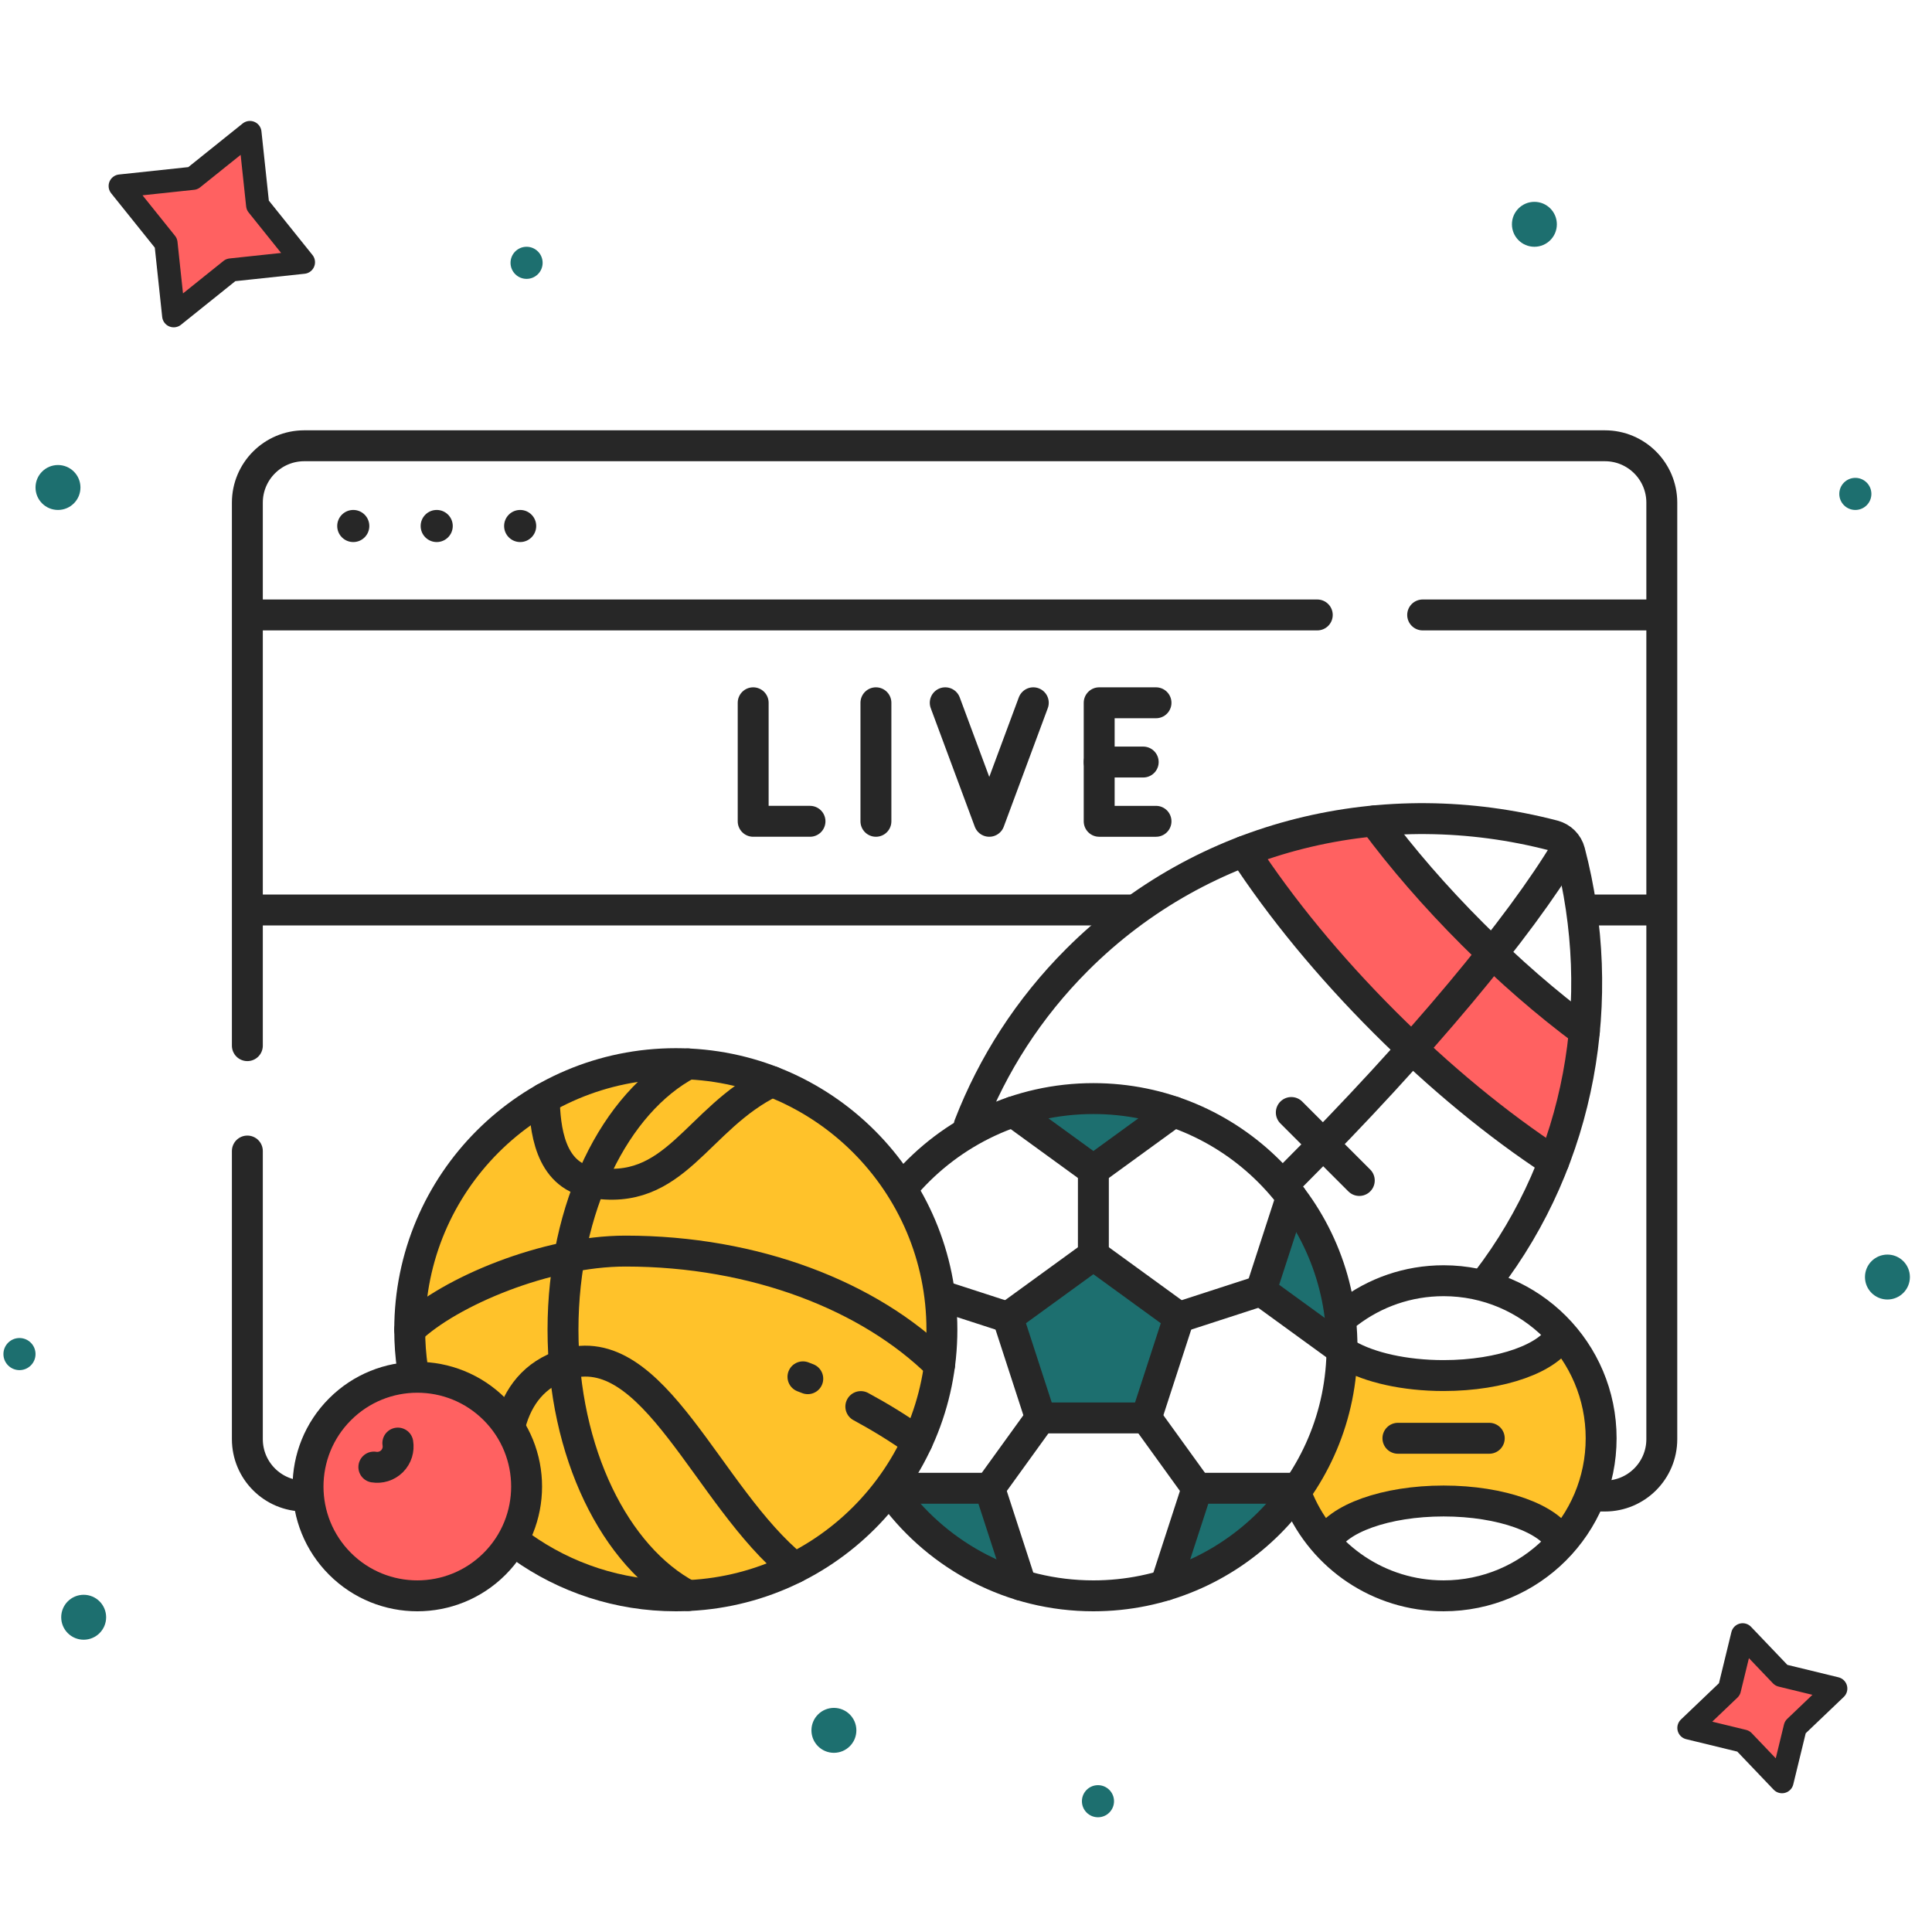 <?xml version="1.0" encoding="UTF-8"?> <svg xmlns="http://www.w3.org/2000/svg" width="250" height="250" viewBox="0 0 250 250" fill="none"><path d="M213.933 117.754H205.75" stroke="#272727" stroke-width="4" stroke-miterlimit="10" stroke-linecap="round" stroke-linejoin="round"></path><path d="M146.201 117.754H33.113" stroke="#272727" stroke-width="4" stroke-miterlimit="10" stroke-linecap="round" stroke-linejoin="round"></path><path d="M213.934 79.574H184.092" stroke="#272727" stroke-width="4" stroke-miterlimit="10" stroke-linecap="round" stroke-linejoin="round"></path><path d="M170.455 79.574H33.113" stroke="#272727" stroke-width="4" stroke-miterlimit="10" stroke-linecap="round" stroke-linejoin="round"></path><path d="M32.008 148.943V186.223C32.008 190.292 35.304 193.588 39.373 193.588" stroke="#272727" stroke-width="4" stroke-miterlimit="10" stroke-linecap="round" stroke-linejoin="round"></path><path d="M206.508 193.588H207.672C211.741 193.588 215.037 190.292 215.037 186.223V65.047C215.037 60.978 211.741 57.682 207.672 57.682H39.373C35.304 57.682 32.008 60.978 32.008 65.047V91.799V105.433V135.307" stroke="#272727" stroke-width="4" stroke-miterlimit="10" stroke-linecap="round" stroke-linejoin="round"></path><path d="M97.461 90.939V106.276H104.813" stroke="#272727" stroke-width="4" stroke-miterlimit="10" stroke-linecap="round" stroke-linejoin="round"></path><path d="M113.344 90.939V106.276" stroke="#272727" stroke-width="4" stroke-miterlimit="10" stroke-linecap="round" stroke-linejoin="round"></path><path d="M122.314 90.939L128.011 106.276L133.708 90.939" stroke="#272727" stroke-width="4" stroke-miterlimit="10" stroke-linecap="round" stroke-linejoin="round"></path><path d="M149.586 106.277H142.234V90.94H149.586" stroke="#272727" stroke-width="4" stroke-miterlimit="10" stroke-linecap="round" stroke-linejoin="round"></path><path d="M142.234 98.608H147.931" stroke="#272727" stroke-width="4" stroke-miterlimit="10" stroke-linecap="round" stroke-linejoin="round"></path><path d="M192.734 123.302C190.076 121.308 181.105 110.566 176.952 105.443C172.3 106.44 164.492 109.458 161.17 110.842C164.908 115.826 173.712 127.206 179.029 132.854C184.345 138.503 196.472 146.283 201.871 149.467C203.532 147.141 204.501 137.423 204.778 132.854C201.871 130.501 195.392 125.295 192.734 123.302Z" fill="#FF6161"></path><path d="M177.832 106.226C181.441 111.107 185.742 116.064 190.532 120.854C195.274 125.601 200.182 129.859 205.02 133.446" stroke="#272727" stroke-width="4" stroke-miterlimit="10" stroke-linecap="round" stroke-linejoin="round"></path><path d="M201.056 150.319C193.764 145.551 186.251 139.359 179.142 132.25C171.978 125.086 165.749 117.509 160.959 110.174" stroke="#272727" stroke-width="4" stroke-miterlimit="10" stroke-linecap="round" stroke-linejoin="round"></path><path d="M125.416 145.618C128.451 137.777 133.102 130.47 139.377 124.195C155.828 107.745 179.364 102.456 201.044 108.124C202.06 108.393 202.859 109.188 203.124 110.205C208.122 129.318 204.597 149.878 192.419 165.747" stroke="#272727" stroke-width="4" stroke-miterlimit="10" stroke-linecap="round" stroke-linejoin="round"></path><path d="M141.366 142.365L132.514 143.443L141.63 150.771L150.954 143.809L141.366 142.365Z" fill="#1D6F6F"></path><path d="M123.231 199.858L116.924 193.554L128.619 193.4L131.672 204.629L123.231 199.858Z" fill="#1D6F6F"></path><path d="M160.456 200.213L166.763 193.91L155.069 193.756L152.015 204.984L160.456 200.213Z" fill="#1D6F6F"></path><path d="M172.078 164.387L167.866 156.527L164.338 167.678L174.205 173.847L172.078 164.387Z" fill="#1D6F6F"></path><path d="M166.572 152.754C166.8 152.528 167.028 152.3 167.256 152.072C183.707 135.622 196.763 119.856 202.738 109.819" stroke="#272727" stroke-width="4" stroke-miterlimit="10" stroke-linecap="round" stroke-linejoin="round"></path><path d="M167.094 143.957L175.891 152.754" stroke="#272727" stroke-width="4" stroke-miterlimit="10" stroke-linecap="round" stroke-linejoin="round"></path><path d="M186.92 178.124C180.607 178.456 175.983 175.77 174.46 174.386C174.183 176.324 173.297 181.114 171.968 184.769C170.639 188.424 168.092 192.66 166.984 194.321L171.968 199.305C173.076 197.505 177.616 193.989 186.92 194.321C196.223 194.654 201.04 197.782 202.286 199.305C203.948 197.09 207.27 191.248 207.27 185.6C207.27 179.951 203.948 174.94 202.286 173.14C199.794 174.663 193.232 177.792 186.92 178.124Z" fill="#FFC22A"></path><path d="M174.467 169.877C177.891 167.273 182.165 165.725 186.8 165.725C198.058 165.725 207.187 174.854 207.187 186.112C207.187 197.373 198.058 206.499 186.8 206.499C178.424 206.499 171.228 201.45 168.092 194.229" stroke="#272727" stroke-width="4" stroke-miterlimit="10" stroke-linecap="round" stroke-linejoin="round"></path><path d="M174.381 175.318C177.22 176.945 181.725 177.997 186.797 177.997C194.299 177.997 200.56 175.697 202.025 172.636" stroke="#272727" stroke-width="4" stroke-miterlimit="10" stroke-linecap="round" stroke-linejoin="round"></path><path d="M202.027 199.588C200.561 196.528 194.301 194.228 186.799 194.228C179.297 194.228 173.036 196.528 171.57 199.588" stroke="#272727" stroke-width="4" stroke-miterlimit="10" stroke-linecap="round" stroke-linejoin="round"></path><path d="M180.889 186.112H192.709" stroke="#272727" stroke-width="4" stroke-miterlimit="10" stroke-linecap="round" stroke-linejoin="round"></path><path d="M141.483 162.413L130.408 170.459L134.639 183.478H148.327L152.557 170.459L141.483 162.413Z" fill="#1D6F6F" stroke="#272727" stroke-width="4" stroke-miterlimit="10" stroke-linecap="round" stroke-linejoin="round"></path><path d="M151.864 143.87L141.484 151.412L131.105 143.87" fill="#1D6F6F"></path><path d="M151.864 143.87L141.484 151.412L131.105 143.87" stroke="#272727" stroke-width="4" stroke-miterlimit="10" stroke-linecap="round" stroke-linejoin="round"></path><path d="M150.824 205.119L154.899 192.582H167.974" fill="#1D6F6F"></path><path d="M150.824 205.119L154.899 192.582H167.974" stroke="#272727" stroke-width="4" stroke-miterlimit="10" stroke-linecap="round" stroke-linejoin="round"></path><path d="M116.551 192.582H128.062L132.133 205.119" fill="#1D6F6F"></path><path d="M116.551 192.582H128.062L132.133 205.119" stroke="#272727" stroke-width="4" stroke-miterlimit="10" stroke-linecap="round" stroke-linejoin="round"></path><path d="M173.651 174.628L163.172 167.016L167.114 154.883" fill="#1D6F6F"></path><path d="M173.651 174.628L163.172 167.016L167.114 154.883" stroke="#272727" stroke-width="4" stroke-miterlimit="10" stroke-linecap="round" stroke-linejoin="round"></path><path d="M134.639 183.479L128.064 192.583" stroke="#272727" stroke-width="4" stroke-miterlimit="10" stroke-linecap="round" stroke-linejoin="round"></path><path d="M148.326 183.479L154.9 192.583" stroke="#272727" stroke-width="4" stroke-miterlimit="10" stroke-linecap="round" stroke-linejoin="round"></path><path d="M152.559 170.46L163.173 167.016" stroke="#272727" stroke-width="4" stroke-miterlimit="10" stroke-linecap="round" stroke-linejoin="round"></path><path d="M122.236 167.809L130.407 170.46" stroke="#272727" stroke-width="4" stroke-miterlimit="10" stroke-linecap="round" stroke-linejoin="round"></path><path d="M141.482 162.413L141.484 151.411" stroke="#272727" stroke-width="4" stroke-miterlimit="10" stroke-linecap="round" stroke-linejoin="round"></path><path d="M117.184 153.242C123.081 146.452 131.782 142.156 141.484 142.156C159.253 142.156 173.656 156.559 173.656 174.328C173.656 192.097 159.253 206.5 141.484 206.5C130.937 206.5 121.578 201.426 115.713 193.586" stroke="#272727" stroke-width="4" stroke-miterlimit="10" stroke-linecap="round" stroke-linejoin="round"></path><path d="M53.379 177.088C53.139 175.45 53.016 173.773 53.016 172.067C53.016 153.05 68.431 137.634 87.449 137.634C106.466 137.634 121.882 153.05 121.882 172.067C121.882 191.084 106.466 206.5 87.449 206.5C80.017 206.5 73.139 204.148 67.513 200.142" fill="#FFC22A"></path><path d="M53.379 177.088C53.139 175.45 53.016 173.773 53.016 172.067C53.016 153.05 68.431 137.634 87.449 137.634C106.466 137.634 121.882 153.05 121.882 172.067C121.882 191.084 106.466 206.5 87.449 206.5C80.017 206.5 73.139 204.148 67.513 200.142" stroke="#272727" stroke-width="4" stroke-miterlimit="10" stroke-linecap="round" stroke-linejoin="round"></path><path d="M66.033 184.274C67.015 180.646 69.154 177.814 73.051 176.566C84.624 172.858 91.477 193.671 102.828 202.878" stroke="#272727" stroke-width="4" stroke-miterlimit="10" stroke-linecap="round" stroke-linejoin="round"></path><path d="M99.894 139.952C90.072 144.728 87.449 155.003 76.43 152.982C71.079 152 70.518 145.961 70.426 142.128" stroke="#272727" stroke-width="4" stroke-miterlimit="10" stroke-linecap="round" stroke-linejoin="round"></path><path d="M89.018 206.465C79.603 201.471 72.852 187.956 72.852 172.066C72.852 156.178 79.603 142.663 89.018 137.669" stroke="#272727" stroke-width="4" stroke-miterlimit="10" stroke-linecap="round" stroke-linejoin="round"></path><path d="M53.016 172.066C58.181 167.131 70.705 161.89 80.937 161.89C97.712 161.89 112.548 167.718 121.577 176.649" stroke="#272727" stroke-width="4" stroke-miterlimit="10" stroke-linecap="round" stroke-linejoin="round"></path><path d="M111.389 182.01C113.731 183.275 116.225 184.78 118.699 186.543" stroke="#272727" stroke-width="4" stroke-miterlimit="10" stroke-linecap="round" stroke-linejoin="round"></path><path d="M103.902 178.162C104.102 178.238 104.31 178.318 104.525 178.403" stroke="#272727" stroke-width="4" stroke-miterlimit="10" stroke-linecap="round" stroke-linejoin="round"></path><path d="M64.001 182.36C69.523 187.882 69.523 196.836 64.001 202.359C58.478 207.881 49.524 207.881 44.001 202.359C38.479 196.836 38.479 187.882 44.001 182.36C49.524 176.837 58.478 176.837 64.001 182.36Z" fill="#FF6161" stroke="#272727" stroke-width="4" stroke-miterlimit="10" stroke-linecap="round" stroke-linejoin="round"></path><path d="M48.375 189.838C49.205 189.974 50.086 189.725 50.727 189.085C51.367 188.444 51.617 187.563 51.48 186.733" stroke="#272727" stroke-width="4" stroke-miterlimit="10" stroke-linecap="round" stroke-linejoin="round"></path><circle cx="7.503" cy="63.081" r="2.907" fill="#1D6F6F"></circle><circle cx="244.233" cy="165.249" r="2.907" fill="#1D6F6F"></circle><circle cx="10.827" cy="209.272" r="2.907" fill="#1D6F6F"></circle><circle cx="2.52" cy="175.217" r="2.077" fill="#1D6F6F"></circle><circle cx="142.077" cy="233.077" r="2.077" fill="#1D6F6F"></circle><path d="M110.814 223.907C110.814 225.513 109.513 226.814 107.907 226.814C106.302 226.814 105 225.513 105 223.907C105 222.302 106.302 221 107.907 221C109.513 221 110.814 222.302 110.814 223.907Z" fill="#1D6F6F"></path><circle cx="198.55" cy="29.025" r="2.907" fill="#1D6F6F"></circle><circle cx="68.139" cy="34.009" r="2.077" fill="#1D6F6F"></circle><circle cx="240.08" cy="63.912" r="2.077" fill="#1D6F6F"></circle><circle cx="45.713" cy="68.065" r="2.077" fill="#272727"></circle><circle cx="56.51" cy="68.065" r="2.077" fill="#272727"></circle><circle cx="67.309" cy="68.065" r="2.077" fill="#272727"></circle><path d="M225.5 211.545L230.504 216.787L237.545 218.5L232.304 223.504L230.591 230.545L225.587 225.304L218.546 223.591L223.787 218.587L225.5 211.545Z" fill="#FF6161" stroke="#272727" stroke-width="3" stroke-linejoin="round"></path><path d="M32.339 17.15L33.343 26.555L39.262 33.932L29.857 34.936L22.479 40.855L21.476 31.45L15.556 24.072L24.962 23.069L32.339 17.15Z" fill="#FF6161" stroke="#272727" stroke-width="3" stroke-linejoin="round"></path></svg> 
